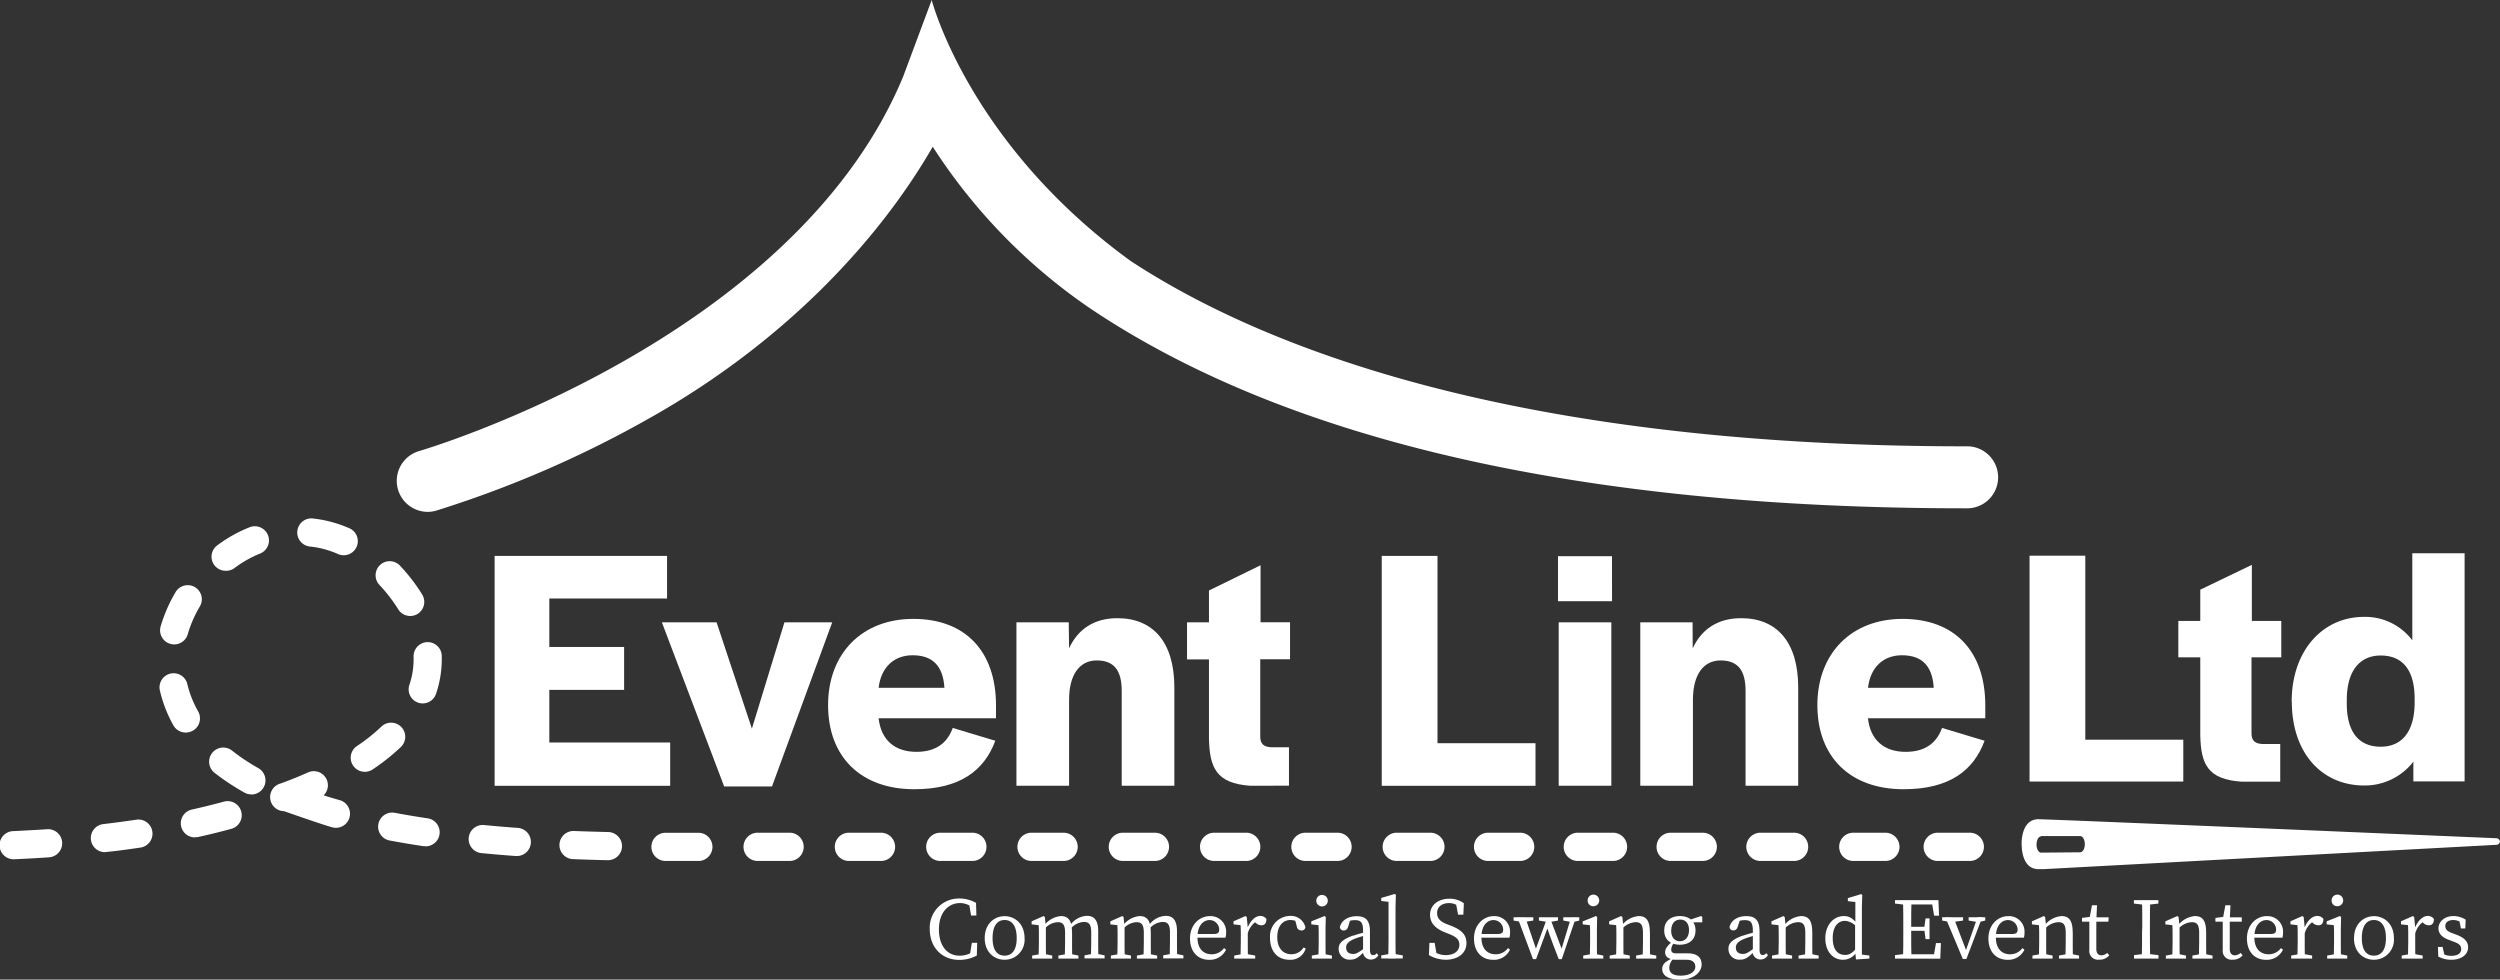 <svg id="Layer_1" data-name="Layer 1" xmlns="http://www.w3.org/2000/svg" viewBox="0 0 569.93 223.32"><rect x="0" y="0" width="569.93" height="223.32" fill="#333333" stroke="none"/><defs><style>.cls-1{fill:#fff;}</style></defs><title>Event Line Logo white</title><polygon class="cls-1" points="475.39 168.63 497.73 168.63 497.73 178.17 462.68 178.17 462.68 126.68 475.39 126.68 475.39 168.63"/><path class="cls-1" d="M526.81,200c-7.73-.54-9.23-4-9.39-10.54V171.66h-5v-8.3h5v-7.13l11.76-5.66v12.79h6.71v8.3H529.1V189c0,1.63.79,2.33,2.45,2.41h4.1V200Z" transform="translate(-15.82 -21.8)"/><path class="cls-1" d="M538.26,181.74c0-11.47,6.94-19.31,16.5-19.31a13.43,13.43,0,0,1,11,5.35V147.93h11.92v52H566v-4.49a14,14,0,0,1-11.21,5.43c-9.56,0-16.5-7.29-16.5-19.16m28,.23v-.85c0-6.36-2.6-9.85-7.74-9.85-4.65,0-7.73,3.34-7.73,10.16v.78c0,6.82,3,9.85,7.73,9.85,5.06,0,7.74-3.73,7.74-10.09" transform="translate(-15.82 -21.8)"/><polygon class="cls-1" points="142.28 157.27 125.23 157.27 125.23 169.27 152.78 169.27 152.78 179.14 112.76 179.14 112.76 126.73 152.07 126.73 152.07 136.44 125.23 136.44 125.23 147.49 142.28 147.49 142.28 157.27"/><polygon class="cls-1" points="171.41 166.11 178.83 141.88 189.72 141.88 175.99 179.29 165.09 179.29 150.89 141.88 163.36 141.88 171.41 166.11"/><path class="cls-1" d="M204.6,182.54c0-11.76,7.73-19.65,19.42-19.65,11.92,0,18.86,7.42,18.86,19.73v2.92H216.12c.56,5.06,3.79,7.66,8.61,7.66s7.18-2.37,8.29-5.45l9.7,2.92c-2.52,6.79-8.05,11.05-18.47,11.05-12.23,0-19.65-7.41-19.65-19.18m11.52-3.94h15c-.31-5-2.68-7.42-7.26-7.42-4.18,0-7.18,2.68-7.74,7.42" transform="translate(-15.82 -21.8)"/><path class="cls-1" d="M259.54,169.6c2-4.34,5.68-6.87,11-6.87,8.21,0,13,5.53,13,15.79v22.41h-12V179.31c0-4.58-1.66-6.95-5.69-6.95-3.86,0-6.31,3.16-6.31,9v19.57h-12V163.68h11.92Z" transform="translate(-15.82 -21.8)"/><path class="cls-1" d="M300.83,200.93c-7.74-.55-9.24-4.1-9.4-10.73V172.12h-5v-8.44h5v-7.26l11.76-5.76v13h6.72v8.44h-6.79v17.61c0,1.65.79,2.36,2.44,2.44h4.11v8.76Z" transform="translate(-15.82 -21.8)"/><polygon class="cls-1" points="327.71 169.43 350.05 169.43 350.05 179.14 315 179.14 315 126.73 327.71 126.73 327.71 169.43"/><path class="cls-1" d="M383.32,158.86H371V148.6h12.31Zm-.16,42.07h-12V163.68h12Z" transform="translate(-15.82 -21.8)"/><path class="cls-1" d="M401.71,169.6c2-4.34,5.69-6.87,11.05-6.87,8.21,0,13,5.53,13,15.79v22.41h-12V179.31c0-4.58-1.66-6.95-5.69-6.95-3.86,0-6.31,3.16-6.31,9v19.57h-12V163.68h11.92Z" transform="translate(-15.82 -21.8)"/><path class="cls-1" d="M430.13,182.54c0-11.76,7.74-19.65,19.42-19.65,11.92,0,18.86,7.42,18.86,19.73v2.92H441.66c.55,5.06,3.78,7.66,8.6,7.66s7.18-2.37,8.29-5.45l9.7,2.92c-2.52,6.79-8,11.05-18.47,11.05-12.23,0-19.65-7.41-19.65-19.18m11.53-3.94h15c-.31-5-2.68-7.42-7.26-7.42-4.18,0-7.18,2.68-7.73,7.42" transform="translate(-15.82 -21.8)"/><path class="cls-1" d="M153.74,154.56l.64.93-.64-.93" transform="translate(-15.82 -21.8)"/><path class="cls-1" d="M273.61,81.32C303,100.58,359.82,123.55,464,123.55a7.07,7.07,0,1,1,0,14.13c-87.39,0-154.52-15.31-199.54-45.5a129.11,129.11,0,0,1-36-36.93c-13.05,22.61-35,45.18-64.2,61.67a249.33,249.33,0,0,1-49,21.29,6.91,6.91,0,0,1-1.95.28,7.07,7.07,0,0,1-1.94-13.86c.85-.24,85.31-25.14,110.33-85.33l6.52-17.5S236.6,54.48,273.61,81.32Z" transform="translate(-15.82 -21.8)"/><path class="cls-1" d="M476.71,214.27c0,.44-.07,5.54,3.69,5.67l1.33,0L585,214.39a.84.84,0,0,0,.73-.72h0v-.06h0a.83.83,0,0,0-.73-.71s-103.24-4.41-104.65-4.34c-3.76.19-3.67,5.29-3.66,5.73m4.44-1.89h1.65l2.25,0h1.27l3.74,0c.58,0,1.06.83,1.06,1.85s-.47,1.85-1.05,1.85l-8.9.08c-.58,0-1.06-.81-1.06-1.83s.46-1.85,1-1.87" transform="translate(-15.82 -21.8)"/><path class="cls-1" d="M238.11,238.37v1.09l-1.23.28.5-3h1.21l-.08,2.89a8.34,8.34,0,0,1-4,1c-4,0-6.73-2.91-6.73-7a6.65,6.65,0,0,1,6.71-7,7.72,7.72,0,0,1,3.84,1l.08,2.89h-1.21l-.5-2.95,1.24.28v1.22a4.65,4.65,0,0,0-3.21-1.4c-2.69,0-4.86,2.09-4.86,6s2,6,4.72,6a5.53,5.53,0,0,0,3.54-1.27" transform="translate(-15.82 -21.8)"/><path class="cls-1" d="M240.31,235.66c0-3.31,2.25-5,4.54-5s4.54,1.71,4.54,5a4.56,4.56,0,0,1-4.54,4.94c-2.29,0-4.54-1.64-4.54-4.94m7.29,0c0-2.67-1-4.12-2.75-4.12s-2.75,1.45-2.75,4.12,1,4,2.75,4,2.75-1.37,2.75-4" transform="translate(-15.82 -21.8)"/><path class="cls-1" d="M252.6,240.34c0-.9.06-3,.06-4.18v-.94c0-1.09,0-1.71-.06-2.51l-1.6-.18v-.69l2.71-1.2.3.2.24,2.31v3c0,1.23,0,3.28.06,4.18Zm3.1-.7v.7h-4.58v-.7l2.19-.4h.4Zm4.52-5.32v1.84c0,1.27,0,3.28.06,4.18h-1.71c0-.9.06-2.91.06-4.18v-1.68c0-1.85-.48-2.45-1.67-2.45a4.2,4.2,0,0,0-2.87,1.38h-.42v-.9h1l-.86.36a5.3,5.3,0,0,1,3.86-2.23c1.72,0,2.53,1.05,2.53,3.68m-.53,4.92,2,.4v.7H257.1v-.7l2.19-.4Zm6.51-5.13v2c0,1.27,0,3.28.06,4.18h-1.71c0-.9.06-2.91.06-4.18v-1.72c0-1.87-.52-2.41-1.7-2.41a4.15,4.15,0,0,0-2.85,1.38h-.47v-.7h1.07l-.91.16a4.88,4.88,0,0,1,3.92-2.23c1.59,0,2.53,1,2.53,3.47m-.54,5.13,2,.4v.7h-4.58v-.7l2.19-.4Z" transform="translate(-15.82 -21.8)"/><path class="cls-1" d="M270.54,240.34c0-.9.06-3,.06-4.18v-.94c0-1.09,0-1.71-.06-2.51l-1.59-.18v-.69l2.71-1.2.3.2.23,2.31v3c0,1.23,0,3.28.06,4.18Zm3.11-.7v.7h-4.58v-.7l2.19-.4h.4Zm4.52-5.32v1.84c0,1.27,0,3.28.06,4.18h-1.71c0-.9.06-2.91.06-4.18v-1.68c0-1.85-.48-2.45-1.68-2.45a4.18,4.18,0,0,0-2.86,1.38h-.42v-.9h1l-.85.36a5.29,5.29,0,0,1,3.86-2.23c1.71,0,2.53,1.05,2.53,3.68m-.54,4.92,2,.4v.7H275v-.7l2.19-.4Zm6.52-5.13v2c0,1.27,0,3.28.06,4.18h-1.72c0-.9.06-2.91.06-4.18v-1.72c0-1.87-.52-2.41-1.69-2.41a4.13,4.13,0,0,0-2.85,1.38h-.48v-.7h1.08l-.92.16a4.9,4.9,0,0,1,3.93-2.23c1.59,0,2.53,1,2.53,3.47m-.54,5.13,2,.4v.7H281v-.7l2.19-.4Z" transform="translate(-15.82 -21.8)"/><path class="cls-1" d="M295.34,234.44a4,4,0,0,1-.14,1.12h-7.35v-.84h4.74c1,0,1.18-.45,1.18-1a2.21,2.21,0,0,0-2.22-2.17c-1.27,0-2.74,1.07-2.74,3.92,0,2.53,1.27,3.88,3.26,3.88a3.44,3.44,0,0,0,2.79-1.41l.46.36a4.06,4.06,0,0,1-3.81,2.31c-2.66,0-4.4-1.85-4.4-4.88s2.07-5.08,4.54-5.08a3.55,3.55,0,0,1,3.69,3.8" transform="translate(-15.82 -21.8)"/><path class="cls-1" d="M298.69,236.16v-.94c0-1.09,0-1.71-.06-2.51l-1.6-.18v-.7l2.71-1.19.3.2.24,2.49v2.83c0,1.23,0,3.28.06,4.18h-1.71c0-.9.06-3,.06-4.18m-1.5,3.48,2.19-.4h.4l2.19.4v.7h-4.78Zm2.29-6.17h1.14l-.5.14c.64-1.85,1.85-3,3-3a1.7,1.7,0,0,1,1.41.68c0,.93-.36,1.45-1.15,1.45a1.82,1.82,0,0,1-1.2-.48l-.54-.46,1-.2a4.77,4.77,0,0,0-2.41,3.17h-.76Z" transform="translate(-15.82 -21.8)"/><path class="cls-1" d="M307,235.46c0,2.51,1.34,3.88,3.21,3.88a3.21,3.21,0,0,0,2.79-1.55l.48.24a3.58,3.58,0,0,1-3.69,2.57c-2.73,0-4.44-1.91-4.44-5a4.66,4.66,0,0,1,4.56-5,3.39,3.39,0,0,1,3.5,2.57.81.81,0,0,1-.89.74,1,1,0,0,1-1.06-.9L311,231.3l.91.73a4.23,4.23,0,0,0-1.91-.49c-1.73,0-3,1.37-3,3.92" transform="translate(-15.82 -21.8)"/><path class="cls-1" d="M316.39,240.34c0-.9.06-3,.06-4.18v-.94c0-1.09,0-1.71-.06-2.51l-1.63-.18v-.69l3-1.2.3.2-.06,2.69v2.63c0,1.23,0,3.28.06,4.18Zm3.07-.7v.7h-4.58v-.7l2.19-.39h.4Zm-3.56-12.51a1.31,1.31,0,0,1,2.62,0,1.31,1.31,0,0,1-2.62,0" transform="translate(-15.82 -21.8)"/><path class="cls-1" d="M324.28,235.12a21.68,21.68,0,0,1,3.09-.84V235a18,18,0,0,0-2.67.8c-1.79.7-2,1.45-2,2,0,1.06.69,1.47,1.61,1.47.7,0,1.1-.26,2.35-1.15l.4-.3.28.42-.58.58c-1.2,1.19-1.87,1.75-3.09,1.75a2.44,2.44,0,0,1-2.67-2.49c0-1.12.6-2,3.27-3m2.29,3.39V234c0-2-.56-2.43-1.87-2.43a4.73,4.73,0,0,0-1.79.35l.79-.61-.51,1.71c-.19.58-.48.9-1,.9a.82.82,0,0,1-.9-.8c.38-1.51,1.85-2.45,3.85-2.45s3,.94,3,3.45v4.22c0,.89.28,1.21.74,1.21a1,1,0,0,0,.78-.44l.4.44a1.87,1.87,0,0,1-1.7,1,1.81,1.81,0,0,1-1.81-2" transform="translate(-15.82 -21.8)"/><path class="cls-1" d="M333.76,225.6l.28.16-.08,2.83v7.57c0,1.39,0,2.79.06,4.18h-1.71c0-1.39.06-2.79.06-4.18v-8.77l-1.66-.19v-.7Zm1.85,14v.7h-4.9v-.7l2.26-.39h.39Z" transform="translate(-15.82 -21.8)"/><path class="cls-1" d="M348.52,237.21c0-1.29-.78-1.87-2.51-2.55l-.76-.3c-2-.79-3.42-2-3.42-4,0-2.29,1.93-3.68,4.46-3.68a5.29,5.29,0,0,1,3.25,1.05l-.12,2.59h-1.2l-.56-3,1.28.66v1a3.6,3.6,0,0,0-2.77-1.3c-1.55,0-2.73.78-2.73,2.27,0,1.26.82,2,2.27,2.55l.78.3c2.63,1,3.64,2.17,3.64,4,0,2.35-2,3.79-4.7,3.79a7.61,7.61,0,0,1-3.86-1.06l.12-2.79h1.19l.52,3.07-1.29-.56v-1a4.85,4.85,0,0,0,3.26,1.29c1.9,0,3.15-.87,3.15-2.43" transform="translate(-15.82 -21.8)"/><path class="cls-1" d="M360.07,234.44a4,4,0,0,1-.14,1.12h-7.35v-.84h4.74c1,0,1.18-.45,1.18-1a2.21,2.21,0,0,0-2.21-2.17c-1.28,0-2.75,1.07-2.75,3.92,0,2.53,1.27,3.88,3.27,3.88a3.45,3.45,0,0,0,2.79-1.41l.45.36a4,4,0,0,1-3.8,2.31c-2.67,0-4.4-1.85-4.4-4.88s2.07-5.08,4.54-5.08a3.55,3.55,0,0,1,3.68,3.8" transform="translate(-15.82 -21.8)"/><path class="cls-1" d="M362.82,232l-1.95-.34v-.75h4.5v.75l-2.15.34Zm6.3-1.09,2.94,7.79h-.43L374,230.9h1.11l-3.25,9.56h-.69c-1.94-4.94-2.45-6.55-2.95-8.13H369l-3,8.13h-.7l-3.56-9.56h1.79l2.65,7.79h-.44l2.85-7.79Zm-2.47.75v-.75H371v.75l-1.9.34h-.39Zm7.41.34-1.86-.34v-.75h3.65v.75l-1.4.34Z" transform="translate(-15.82 -21.8)"/><path class="cls-1" d="M378.26,240.34c0-.9.06-3,.06-4.18v-.94c0-1.09,0-1.71-.06-2.51l-1.63-.18v-.69l3-1.2.3.2-.06,2.69v2.63c0,1.23,0,3.28.06,4.18Zm3.07-.7v.7h-4.58v-.7l2.19-.39h.39Zm-3.57-12.51a1.32,1.32,0,1,1,1.32,1.26,1.26,1.26,0,0,1-1.32-1.26" transform="translate(-15.82 -21.8)"/><path class="cls-1" d="M384.25,240.34c0-.9.06-3,.06-4.18v-.94c0-1.09,0-1.71-.06-2.51l-1.59-.18v-.69l2.71-1.2.3.2.24,2.31v3c0,1.23,0,3.28.06,4.18Zm3.11-.7v.7h-4.58v-.7l2.19-.4h.4Zm4.6-5.32v1.84c0,1.27,0,3.28.06,4.18h-1.71c0-.9.06-2.91.06-4.18v-1.68c0-1.85-.48-2.45-1.67-2.45a4.34,4.34,0,0,0-2.95,1.38h-.42v-.9h1l-.86.36a5.42,5.42,0,0,1,3.94-2.23c1.72,0,2.53,1.05,2.53,3.68m-.54,4.92,2,.4v.7h-4.59v-.7l2.2-.4Z" transform="translate(-15.82 -21.8)"/><path class="cls-1" d="M402.3,242.17c0-.89-.56-1.57-2-1.57h-2.35a7.91,7.91,0,0,1-1-.06v-.06c-1-.22-1.53-.74-1.53-1.57s.46-1.46,1.81-2.63l.44.3a2.33,2.33,0,0,0-.86,1.67c0,.54.22.89,1.16.89h2.63c2.13,0,3.14.94,3.14,2.55s-1.63,3.43-4.86,3.43c-2.86,0-4.12-1-4.12-2.43,0-1,.62-1.71,2.63-2.57l.1.12a2.86,2.86,0,0,0-1.12,2.15c0,1.32,1,1.83,2.57,1.83,2.19,0,3.37-.91,3.37-2.05m-3.51-11.53c2,0,3.55,1.08,3.55,3.27s-1.55,3.26-3.57,3.26-3.56-1.07-3.56-3.26,1.55-3.27,3.58-3.27m-2,3.29c0,1.45.72,2.45,2,2.45s2.07-1.06,2.07-2.53-.72-2.41-2-2.41-2.05,1-2.05,2.49m6.77-3.29.3.2v1.23H400.9v-.53Z" transform="translate(-15.82 -21.8)"/><path class="cls-1" d="M413.14,235.12a21.53,21.53,0,0,1,3.08-.84V235a18.34,18.34,0,0,0-2.67.8c-1.79.7-2,1.45-2,2,0,1.06.7,1.47,1.61,1.47.7,0,1.1-.26,2.35-1.15l.4-.3.28.42-.57.58c-1.2,1.19-1.88,1.75-3.09,1.75a2.43,2.43,0,0,1-2.67-2.49c0-1.12.6-2,3.27-3m2.29,3.39V234c0-2-.56-2.43-1.88-2.43a4.79,4.79,0,0,0-1.79.35l.8-.61L412,233c-.18.58-.48.9-1,.9a.81.81,0,0,1-.89-.8c.38-1.51,1.85-2.45,3.84-2.45s3,.94,3,3.45v4.22c0,.89.28,1.21.73,1.21a1,1,0,0,0,.78-.44l.4.44a1.86,1.86,0,0,1-1.69,1,1.81,1.81,0,0,1-1.81-2" transform="translate(-15.82 -21.8)"/><path class="cls-1" d="M421.26,240.34c0-.9.06-3,.06-4.18v-.94c0-1.09,0-1.71-.06-2.51l-1.59-.18v-.69l2.71-1.2.3.2.23,2.31v3c0,1.23,0,3.28.06,4.18Zm3.11-.7v.7h-4.58v-.7l2.19-.4h.4Zm4.6-5.32v1.84c0,1.27,0,3.28.06,4.18h-1.71c0-.9.06-2.91.06-4.18v-1.68c0-1.85-.48-2.45-1.68-2.45a4.34,4.34,0,0,0-2.94,1.38h-.42v-.9h1l-.85.36a5.4,5.4,0,0,1,3.94-2.23c1.71,0,2.53,1.05,2.53,3.68m-.54,4.92,2,.4v.7h-4.58v-.7l2.19-.4Z" transform="translate(-15.82 -21.8)"/><path class="cls-1" d="M436.44,239.5c1,0,1.71-.44,2.63-1.61l.18.54A3.55,3.55,0,0,1,436,240.6c-2.43,0-4.06-2-4.06-4.9s1.79-5.06,4.24-5.06c1.13,0,2.11.46,3.15,2l-.2.52a3.9,3.9,0,0,0-2.71-1.43c-1.49,0-2.79,1.19-2.79,3.92s1.2,3.84,2.81,3.84m5.54.14v.7l-3.05.2-.2-2v-5.84l.06-.26v-5l-1.71-.19v-.7l3-.9.28.16-.08,2.83v11.75l-.32-1Z" transform="translate(-15.82 -21.8)"/><path class="cls-1" d="M447.83,227.79V227h2.79v1.09h-.2Zm2.79,11.45v1.1h-2.79v-.8l2.59-.3Zm-.9-6.07c0-2,0-4.12-.06-6.17h1.92c-.06,2-.06,4.08-.06,6.17v.76c0,2.29,0,4.36.06,6.41h-1.92c.06-2,.06-4.08.06-6.18Zm6.42-6.17.89,1h-6.41v-1h7.11l.14,3.54h-1.12Zm-1,7h-4.5v-.92h4.5Zm3.15,2.8-.14,3.55h-7.51v-1h6.81l-.89,1,.61-3.55Zm-3.79-3.52.3-2.11h.9v4.72h-.9l-.3-2.21Z" transform="translate(-15.82 -21.8)"/><path class="cls-1" d="M460.52,232l-1.95-.34v-.75h4.78v.75l-2.43.34Zm.64-1.09,3.1,8.1-.81,1,3.2-9.14h1.08l-3.63,9.56h-.81l-4-9.56Zm5.45,1.09-2-.34v-.75h3.79v.75L467,232Z" transform="translate(-15.82 -21.8)"/><path class="cls-1" d="M477.35,234.44a4,4,0,0,1-.14,1.12h-7.35v-.84h4.74c1,0,1.18-.45,1.18-1a2.21,2.21,0,0,0-2.21-2.17c-1.28,0-2.75,1.07-2.75,3.92,0,2.53,1.27,3.88,3.26,3.88a3.42,3.42,0,0,0,2.79-1.41l.46.36a4.05,4.05,0,0,1-3.8,2.31c-2.67,0-4.41-1.85-4.41-4.88s2.08-5.08,4.54-5.08a3.55,3.55,0,0,1,3.69,3.8" transform="translate(-15.82 -21.8)"/><path class="cls-1" d="M480.64,240.34c0-.9.06-3,.06-4.18v-.94c0-1.09,0-1.71-.06-2.51l-1.6-.18v-.69l2.71-1.2.3.2.24,2.31v3c0,1.23,0,3.28.06,4.18Zm3.11-.7v.7h-4.59v-.7l2.19-.4h.4Zm4.6-5.32v1.84c0,1.27,0,3.28.06,4.18h-1.72c0-.9.06-2.91.06-4.18v-1.68c0-1.85-.48-2.45-1.67-2.45a4.34,4.34,0,0,0-2.95,1.38h-.42v-.9h1l-.86.36a5.42,5.42,0,0,1,3.94-2.23c1.72,0,2.54,1.05,2.54,3.68m-.54,4.92,2,.4v.7h-4.58v-.7l2.19-.4Z" transform="translate(-15.82 -21.8)"/><path class="cls-1" d="M494.86,239.6a2.26,2.26,0,0,0,1.35-.56l.46.54a2.84,2.84,0,0,1-2.31,1,2,2,0,0,1-2.23-2.25c0-.48,0-.9,0-1.68v-4.73h-1.67v-.86l2.47-.32-.8.66.6-3.23h1.15l-.16,3.49v6.45c0,1,.44,1.47,1.12,1.47m1.63-7.66H493v-1h3.54Z" transform="translate(-15.82 -21.8)"/><path class="cls-1" d="M502.29,227.79V227h5.58v.79l-2.6.3h-.39Zm3,11.45,2.6.3v.8h-5.58v-.8l2.59-.3Zm-1.09-6.07c0-2,0-4.12-.06-6.17H506c-.06,2-.06,4.08-.06,6.17v1c0,2.05,0,4.12.06,6.17h-1.91c.06-2,.06-4.08.06-6.17Z" transform="translate(-15.82 -21.8)"/><path class="cls-1" d="M511.05,240.34c0-.9.06-3,.06-4.18v-.94c0-1.09,0-1.71-.06-2.51l-1.59-.18v-.69l2.71-1.2.3.2.23,2.31v3c0,1.23,0,3.28.06,4.18Zm3.11-.7v.7h-4.58v-.7l2.19-.4h.4Zm4.6-5.32v1.84c0,1.27,0,3.28.06,4.18h-1.71c0-.9.06-2.91.06-4.18v-1.68c0-1.85-.48-2.45-1.68-2.45a4.34,4.34,0,0,0-2.94,1.38h-.42v-.9h1l-.85.36a5.4,5.4,0,0,1,3.94-2.23c1.71,0,2.53,1.05,2.53,3.68m-.54,4.92,2,.4v.7h-4.58v-.7l2.19-.4Z" transform="translate(-15.82 -21.8)"/><path class="cls-1" d="M525.27,239.6a2.28,2.28,0,0,0,1.36-.56l.45.54a2.82,2.82,0,0,1-2.31,1,2,2,0,0,1-2.23-2.25c0-.48,0-.9,0-1.68v-4.73h-1.67v-.86l2.47-.32-.8.66.6-3.23h1.16l-.16,3.49v6.45c0,1,.44,1.47,1.11,1.47m1.63-7.66h-3.54v-1h3.54Z" transform="translate(-15.82 -21.8)"/><path class="cls-1" d="M536.29,234.44a4,4,0,0,1-.14,1.12H528.8v-.84h4.74c1,0,1.17-.45,1.17-1a2.2,2.2,0,0,0-2.21-2.17c-1.27,0-2.75,1.07-2.75,3.92,0,2.53,1.28,3.88,3.27,3.88a3.44,3.44,0,0,0,2.79-1.41l.46.36a4.06,4.06,0,0,1-3.81,2.31c-2.67,0-4.4-1.85-4.4-4.88s2.07-5.08,4.54-5.08a3.56,3.56,0,0,1,3.69,3.8" transform="translate(-15.82 -21.8)"/><path class="cls-1" d="M539.63,236.16v-.94c0-1.09,0-1.71-.06-2.51l-1.59-.18v-.7l2.71-1.19.3.2.24,2.49v2.83c0,1.23,0,3.28.06,4.18h-1.72c0-.9.06-3,.06-4.18m-1.49,3.48,2.19-.4h.4l2.19.4v.7h-4.78Zm2.29-6.17h1.14l-.5.14c.63-1.85,1.85-3,3-3a1.72,1.72,0,0,1,1.42.68c0,.93-.36,1.45-1.16,1.45a1.82,1.82,0,0,1-1.19-.48l-.54-.46,1-.2a4.77,4.77,0,0,0-2.41,3.17h-.76Z" transform="translate(-15.82 -21.8)"/><path class="cls-1" d="M547.86,240.34c0-.9.06-3,.06-4.18v-.94c0-1.09,0-1.71-.06-2.51l-1.63-.18v-.69l3-1.2.29.2-.06,2.69v2.63c0,1.23,0,3.28.06,4.18Zm3.07-.7v.7h-4.58v-.7l2.19-.39h.4Zm-3.57-12.51a1.32,1.32,0,1,1,1.32,1.26,1.26,1.26,0,0,1-1.32-1.26" transform="translate(-15.82 -21.8)"/><path class="cls-1" d="M552.48,235.66c0-3.31,2.25-5,4.54-5s4.54,1.71,4.54,5A4.56,4.56,0,0,1,557,240.6c-2.29,0-4.54-1.64-4.54-4.94m7.29,0c0-2.67-1-4.12-2.75-4.12s-2.75,1.45-2.75,4.12,1,4,2.75,4,2.75-1.37,2.75-4" transform="translate(-15.82 -21.8)"/><path class="cls-1" d="M564.83,236.16v-.94c0-1.09,0-1.71-.06-2.51l-1.59-.18v-.7l2.7-1.19.3.2.24,2.49v2.83c0,1.23,0,3.28.06,4.18h-1.71c0-.9.06-3,.06-4.18m-1.49,3.48,2.19-.4h.4l2.19.4v.7h-4.78Zm2.29-6.17h1.13l-.5.14c.64-1.85,1.86-3,3-3a1.72,1.72,0,0,1,1.42.68c0,.93-.36,1.45-1.16,1.45a1.78,1.78,0,0,1-1.19-.48l-.54-.46,1-.2a4.8,4.8,0,0,0-2.41,3.17h-.75Z" transform="translate(-15.82 -21.8)"/><path class="cls-1" d="M571.68,239.84l-.08-2.17h1.06l.54,2.35-1-.46v-.67a3.82,3.82,0,0,0,2.45.81c1.53,0,2.25-.62,2.25-1.53s-.6-1.3-1.85-1.75l-.92-.34c-1.45-.54-2.41-1.32-2.41-2.67s1.22-2.77,3.43-2.77a5.09,5.09,0,0,1,2.77.82l-.08,2h-1l-.4-2,.72.31v.52a3.29,3.29,0,0,0-2-.75c-1.24,0-1.87.53-1.87,1.37s.49,1.24,1.85,1.73l.6.22c2,.74,2.74,1.67,2.74,2.91,0,1.47-1.29,2.83-3.84,2.83a6.08,6.08,0,0,1-3-.76" transform="translate(-15.82 -21.8)"/><path class="cls-1" d="M445.81,218.07h-7.67a3.22,3.22,0,0,1,0-6.43h7.67a3.22,3.22,0,0,1,0,6.43Zm-20.81,0h-7.67a3.22,3.22,0,1,1,0-6.43H425a3.22,3.22,0,0,1,0,6.43Zm-20.82,0h-7.67a3.22,3.22,0,0,1,0-6.43h7.67a3.22,3.22,0,0,1,0,6.43Zm-20.82,0H375.7a3.22,3.22,0,1,1,0-6.43h7.66a3.22,3.22,0,1,1,0,6.43Zm-20.81,0h-7.67a3.22,3.22,0,0,1,0-6.43h7.67a3.22,3.22,0,0,1,0,6.43Zm-20.82,0h-7.67a3.22,3.22,0,0,1,0-6.43h7.67a3.22,3.22,0,1,1,0,6.43Zm-20.81,0h-7.67a3.22,3.22,0,0,1,0-6.43h7.67a3.22,3.22,0,0,1,0,6.43Zm-20.82,0h-7.67a3.22,3.22,0,0,1,0-6.43h7.67a3.22,3.22,0,0,1,0,6.43Zm-20.81,0h-7.67a3.22,3.22,0,0,1,0-6.43h7.67a3.22,3.22,0,0,1,0,6.43Zm-20.82,0H250.8a3.22,3.22,0,0,1,0-6.43h7.67a3.22,3.22,0,0,1,0,6.43Zm-20.81,0H230a3.22,3.22,0,0,1,0-6.43h7.67a3.22,3.22,0,0,1,0,6.43Zm-20.82,0h-7.67a3.22,3.22,0,0,1,0-6.43h7.67a3.22,3.22,0,0,1,0,6.43Zm-20.81,0h-7.67a3.22,3.22,0,0,1,0-6.43H196a3.22,3.22,0,0,1,0,6.43Zm-20.82,0h-7.68a3.21,3.21,0,0,1,0-6.42h7.67a3.22,3.22,0,0,1,0,6.43Zm-20.84-.17h-.07q-3.78-.08-7.73-.24a3.21,3.21,0,1,1,.25-6.41c2.6.1,5.15.17,7.63.23a3.21,3.21,0,0,1-.08,6.42ZM19,217.69a3.21,3.21,0,0,1-.14-6.42c2.6-.12,5.15-.26,7.58-.42a3.21,3.21,0,1,1,.44,6.4c-2.49.17-5.09.32-7.73.43Zm114.52-.75h-.23c-2.62-.19-5.22-.41-7.73-.66a3.21,3.21,0,1,1,.62-6.39c2.46.24,5,.45,7.57.64a3.21,3.21,0,0,1-.23,6.42Zm-93.77-.87a3.21,3.21,0,0,1-.37-6.4c2.53-.3,5.05-.64,7.49-1a3.21,3.21,0,1,1,1,6.35c-2.51.38-5.1.73-7.71,1Zm73.06-1.37a3.88,3.88,0,0,1-.48,0c-2.63-.39-5.22-.83-7.69-1.29a3.21,3.21,0,0,1,1.19-6.31c2.39.45,4.89.87,7.45,1.25a3.21,3.21,0,0,1-.47,6.39Zm-52.54-2a3.21,3.21,0,0,1-.69-6.35c2.48-.55,4.94-1.16,7.29-1.8a3.21,3.21,0,1,1,1.69,6.2c-2.45.67-5,1.3-7.59,1.87A3.34,3.34,0,0,1,60.3,212.65ZM82,206.41a3.21,3.21,0,1,1-2.2-6c2.45-.89,4.12-1.58,6.27-2.53a3.21,3.21,0,0,1,3.53,5.24c1.2.38,2.42.74,3.66,1.09a3.21,3.21,0,1,1-1.72,6.19c-2.62-.73-9.54-3.19-11.92-4m-6.53-3.51a3.12,3.12,0,0,1-1.58-.42,53.3,53.3,0,0,1-6.79-4.5,3.21,3.21,0,0,1,4-5.05,47.33,47.33,0,0,0,6,4,3.21,3.21,0,0,1-1.58,6ZM99,197.75a3.21,3.21,0,0,1-1.8-5.88,40.46,40.46,0,0,0,5.57-4.43,3.21,3.21,0,0,1,4.44,4.65,48.19,48.19,0,0,1-6.42,5.11A3.19,3.19,0,0,1,99,197.75ZM58.15,188.8a3.21,3.21,0,0,1-2.8-1.64,30.22,30.22,0,0,1-3.08-7.94,3.21,3.21,0,0,1,6.26-1.45A23.9,23.9,0,0,0,61,184a3.22,3.22,0,0,1-1.23,4.38A3.3,3.3,0,0,1,58.15,188.8Zm54-6.64a3.37,3.37,0,0,1-1-.17,3.22,3.22,0,0,1-2-4.07c.15-.45.29-.92.41-1.38a18.06,18.06,0,0,0,.55-4.44c0-.2,0-.4,0-.6a3.21,3.21,0,0,1,6.42-.2c0,.26,0,.53,0,.79a24.46,24.46,0,0,1-.75,6c-.16.62-.34,1.24-.55,1.86A3.21,3.21,0,0,1,112.17,182.16ZM55.54,168.71a3.09,3.09,0,0,1-.89-.13,3.2,3.2,0,0,1-2.2-4,33.92,33.92,0,0,1,3.38-7.76,3.21,3.21,0,1,1,5.53,3.26,27.57,27.57,0,0,0-2.73,6.27A3.22,3.22,0,0,1,55.54,168.71Zm53.8-6.48a3.23,3.23,0,0,1-2.75-1.54,34,34,0,0,0-4.27-5.54,3.21,3.21,0,0,1,4.68-4.4,40.3,40.3,0,0,1,5.07,6.59,3.22,3.22,0,0,1-1.06,4.42A3.18,3.18,0,0,1,109.34,162.23ZM67.26,151.92a3.21,3.21,0,0,1-1.93-5.78A32.34,32.34,0,0,1,72.72,142a3.21,3.21,0,1,1,2.38,6,26.24,26.24,0,0,0-5.91,3.36A3.14,3.14,0,0,1,67.26,151.92Zm26.92-3.54a3.11,3.11,0,0,1-1.29-.27,21.77,21.77,0,0,0-5.74-1.64l-.7-.08a3.21,3.21,0,0,1,.7-6.39l.89.11a28.42,28.42,0,0,1,7.43,2.12,3.21,3.21,0,0,1-1.29,6.15Z" transform="translate(-15.82 -21.8)"/><path class="cls-1" d="M465.06,218.07h-7.67a3.22,3.22,0,0,1,0-6.43h7.67a3.22,3.22,0,0,1,0,6.43Z" transform="translate(-15.82 -21.8)"/></svg>